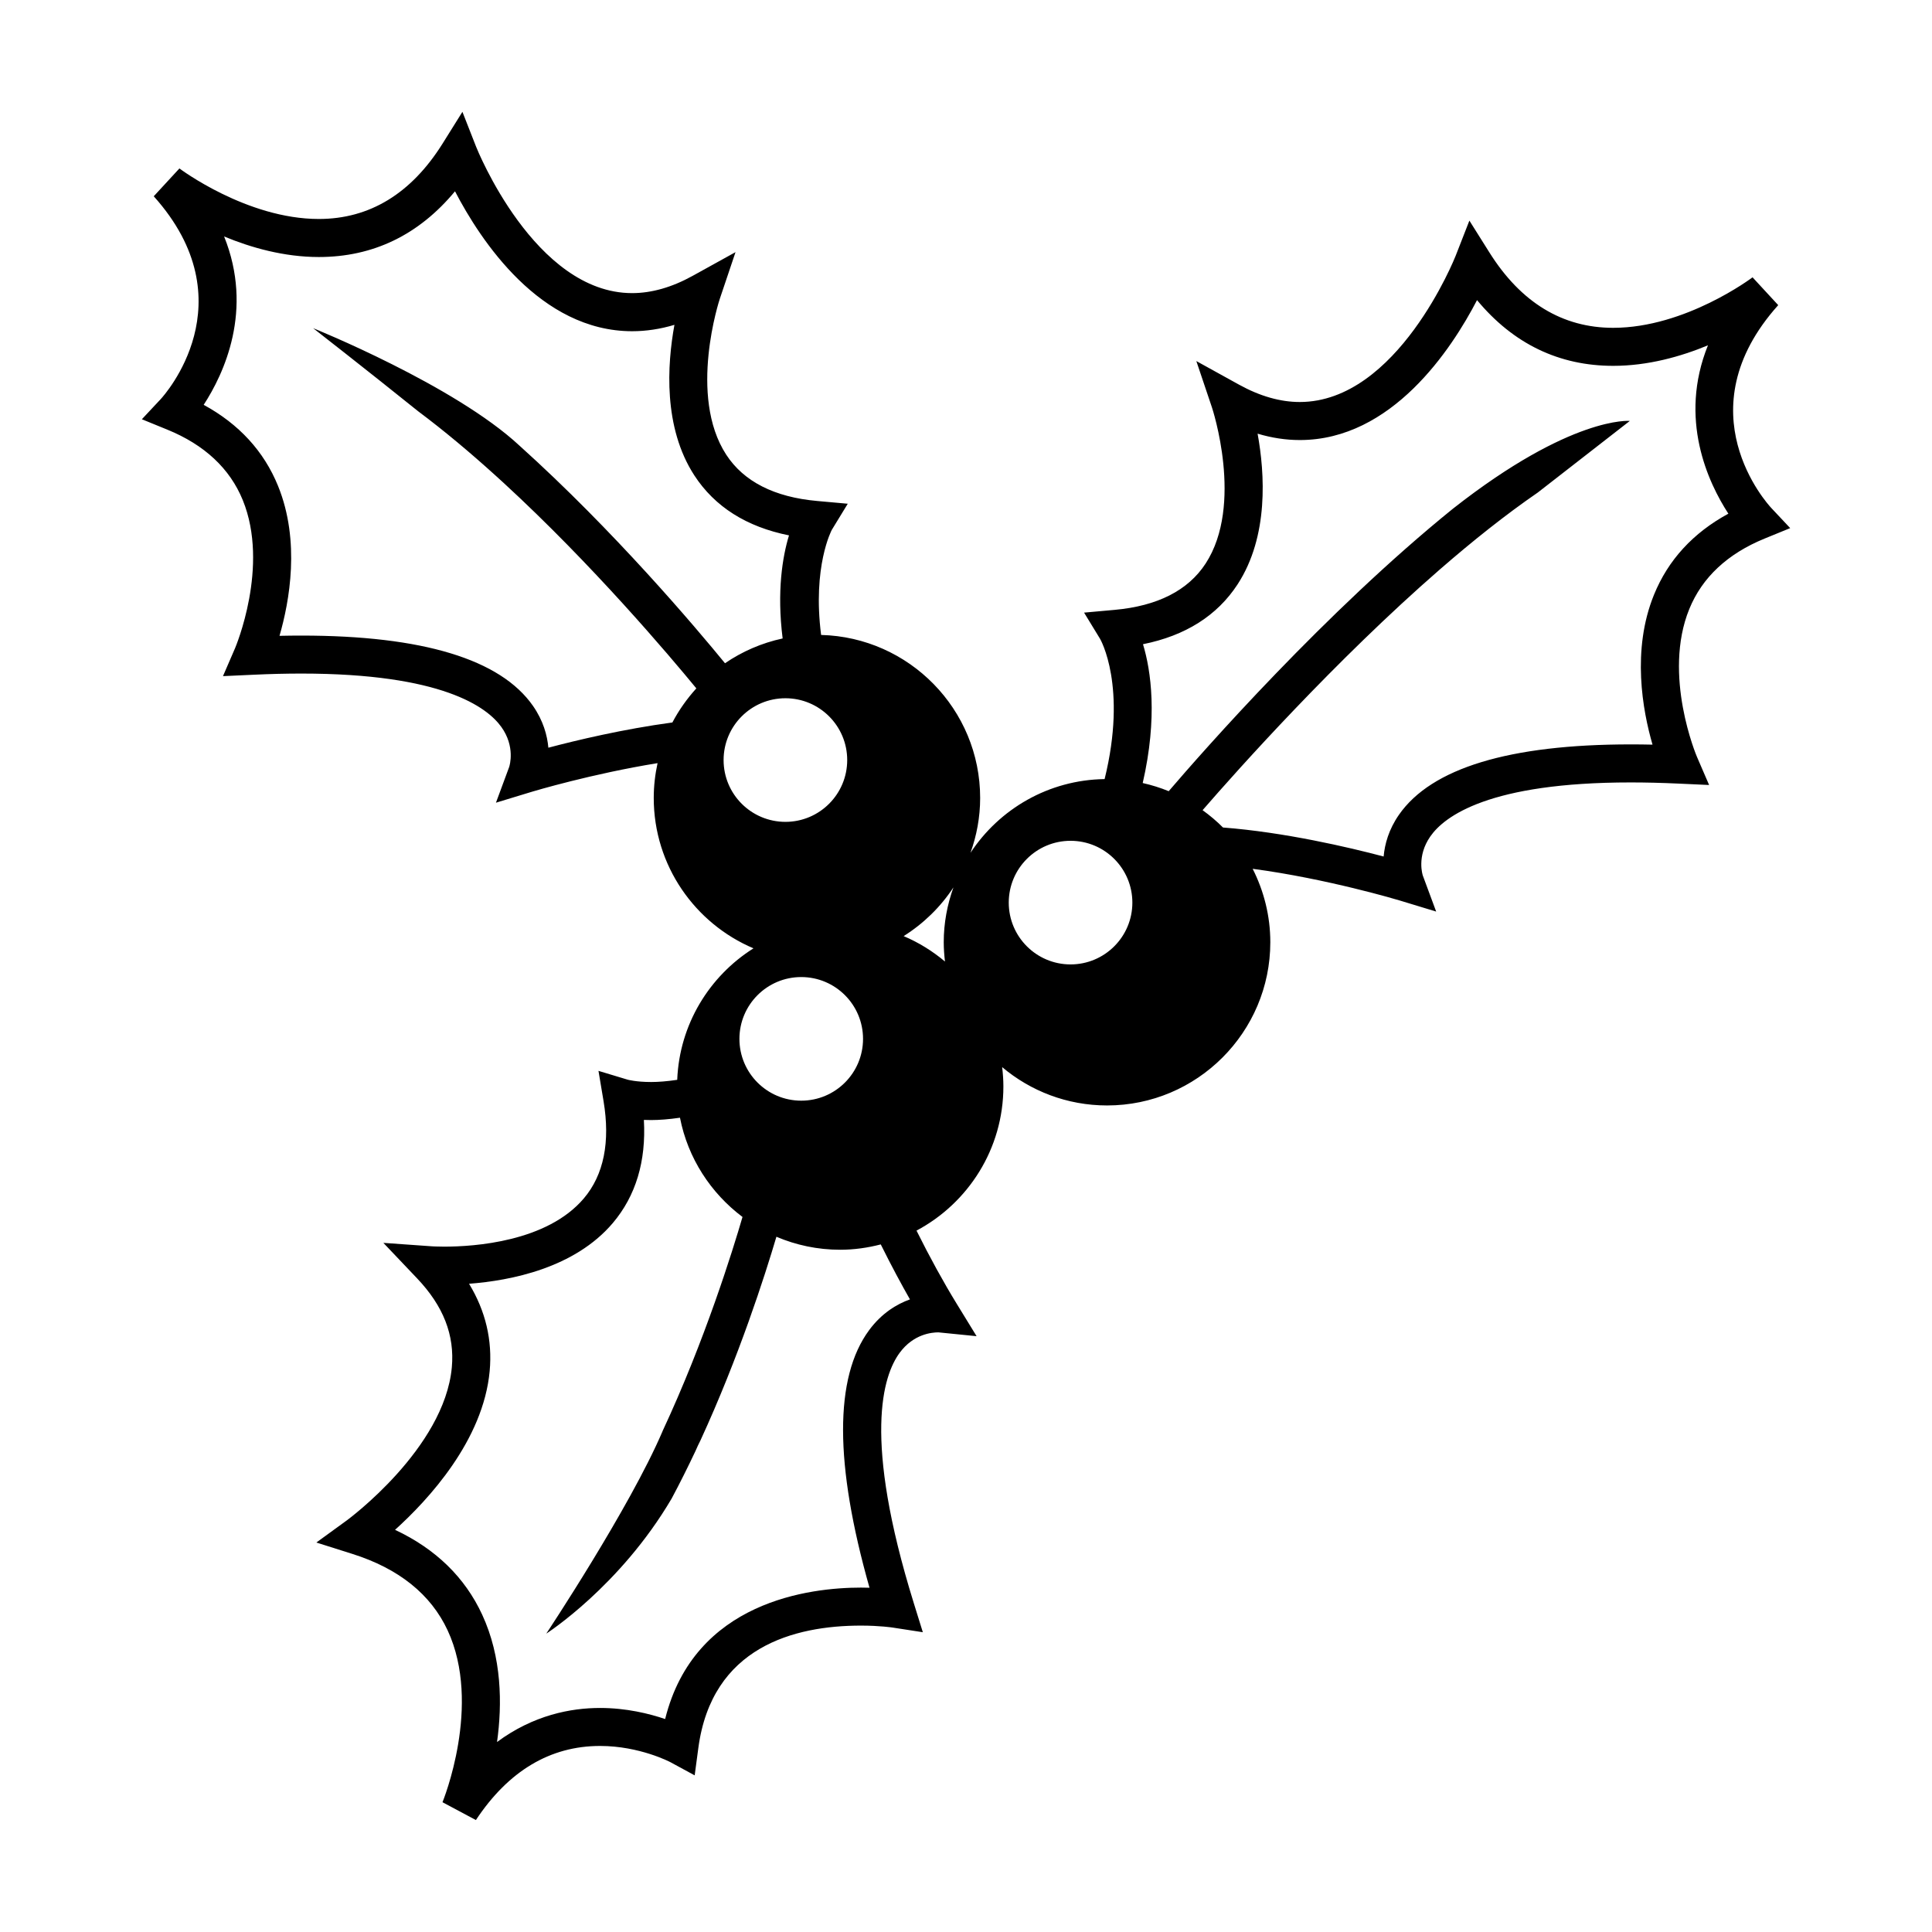 <?xml version="1.0" encoding="UTF-8"?>
<!-- Uploaded to: SVG Repo, www.svgrepo.com, Generator: SVG Repo Mixer Tools -->
<svg fill="#000000" width="800px" height="800px" version="1.1" viewBox="144 144 512 512" xmlns="http://www.w3.org/2000/svg">
 <path d="m613.4 278.61c-0.961-1.031-23.398-25.613 1.848-53.746l-6.805-7.371c-0.176 0.133-17.766 13.383-36.938 13.383-13.441 0-24.453-6.707-32.77-19.93l-5.332-8.48-3.641 9.324c-0.145 0.387-15.41 38.746-41.316 38.746-5.148 0-10.559-1.543-16.051-4.578l-11.355-6.273 4.141 12.293c0.09 0.258 8.504 25.766-1.691 41.387-4.644 7.117-12.762 11.238-24.117 12.258l-8.082 0.727 4.223 6.922c0.105 0.156 7.281 12.609 1.219 37.195-14.844 0.207-27.906 7.926-35.543 19.539 1.633-4.551 2.562-9.43 2.562-14.535 0-23.477-18.812-42.605-42.148-43.203-2.324-18.168 2.777-27.738 2.836-27.852l4.227-6.922-8.082-0.727c-11.359-1.012-19.473-5.141-24.117-12.254-10.195-15.625-1.785-41.137-1.691-41.387l4.144-12.305-11.359 6.281c-5.496 3.043-10.891 4.578-16.047 4.578-25.836 0-41.172-38.363-41.324-38.754l-3.644-9.289-5.289 8.465c-8.305 13.227-19.332 19.93-32.77 19.93h-0.004c-19.07 0-36.762-13.262-36.938-13.391l-6.801 7.375c25.09 27.961 2.805 52.723 1.848 53.75l-4.996 5.34 6.777 2.766c9.828 4.016 16.547 10.293 19.961 18.656 7.164 17.547-1.949 39.031-2.039 39.246l-3.203 7.41 8.055-0.371c4.516-0.211 8.742-0.312 12.715-0.312 37.273 0 49.203 8.863 52.992 14.141 3.738 5.203 2.211 10.211 2.086 10.605l-3.508 9.477 9.719-2.957c0.223-0.066 15.633-4.695 33.109-7.527-0.648 2.977-1.012 6.055-1.012 9.227 0 17.891 10.914 33.277 26.434 39.852-11.707 7.371-19.625 20.172-20.211 34.848-2.695 0.402-5.043 0.578-6.906 0.578-3.969 0-6.191-0.609-6.195-0.609l-7.766-2.344 1.34 8c1.82 10.871 0.066 19.555-5.215 25.789-9.777 11.543-29.137 12.793-37.004 12.793-1.914 0-3.09-0.082-3.18-0.082l-12.949-0.918 8.938 9.406c6.977 7.34 9.984 15.047 9.203 23.598-1.977 21.52-27.562 40.344-27.816 40.531l-8.082 5.875 9.523 3.012c12.316 3.883 20.816 10.707 25.262 20.258 9.18 19.75-1.25 45.293-1.359 45.551l8.852 4.727c8.629-13.027 19.699-19.637 32.91-19.637 10.473 0 18.582 4.266 18.641 4.301l6.43 3.492 0.969-7.246c3.582-26.812 25.422-32.441 43.117-32.441 4.973 0 8.359 0.516 8.395 0.523l7.981 1.23-2.394-7.703c-13.574-43.719-8.172-60.34-3.738-66.352 3.691-5.019 8.602-5.41 10.254-5.41h0.004l10.121 1.012-5.32-8.672c-3.391-5.531-7.082-12.223-10.602-19.305 13.68-7.269 23.023-21.66 23.023-38.207 0-1.734-0.125-3.438-0.324-5.117 7.516 6.328 17.211 10.156 27.797 10.156 23.855 0 43.266-19.406 43.266-43.258 0-7.004-1.715-13.602-4.676-19.457 19.73 2.621 38.652 8.297 38.898 8.375l9.73 2.957-3.531-9.527c-0.02-0.051-1.723-5.066 1.98-10.379 3.719-5.352 15.566-14.316 53.105-14.316 3.977 0 8.219 0.102 12.73 0.312l8.051 0.367-3.199-7.406c-0.102-0.215-9.211-21.699-2.047-39.246 3.414-8.363 10.137-14.641 19.965-18.656l6.769-2.766zm-291.21 56.852c-13.004 1.754-25.406 4.711-32.867 6.688-0.293-3.273-1.352-7.164-4.07-11.074-8.609-12.367-29.266-18.641-61.391-18.641-1.875 0-3.805 0.02-5.789 0.066 2.625-9.059 5.566-25.066-0.383-39.711-3.738-9.199-10.359-16.41-19.711-21.504 5.356-8.23 13.281-25.086 5.414-44.617 7.16 2.969 15.887 5.441 25.09 5.445h0.004c14.391 0 26.5-5.856 36.094-17.418 6.766 13.02 22.566 37.082 46.953 37.082 3.691 0 7.441-0.57 11.199-1.691-1.926 10.535-3.008 27.18 5.289 39.922 5.406 8.297 13.82 13.617 25.07 15.871-1.715 5.637-3.258 14.816-1.684 27.32-5.562 1.195-10.73 3.457-15.277 6.566-7.879-9.633-29.414-35.117-54.418-57.621-17.227-16.07-54.73-31.176-54.73-31.176s14.152 11.023 27.832 22.023c6.883 5.148 13.758 10.922 20.418 16.949 0.855 0.754 1.598 1.438 2.242 2.039 23.512 21.613 43.84 45.66 51.062 54.445-2.465 2.727-4.617 5.746-6.348 9.035zm13.57 9.961c0-9.043 7.336-16.379 16.379-16.379 9.047 0 16.379 7.336 16.379 16.379s-7.332 16.379-16.379 16.379c-9.043-0.008-16.379-7.336-16.379-16.379zm20.574 57.508c9.047 0 16.379 7.336 16.379 16.383 0 9.043-7.332 16.375-16.379 16.375-9.043 0-16.379-7.332-16.379-16.375 0-9.047 7.336-16.383 16.379-16.383zm17.973 93.605c-9.227 12.508-9.176 35.449 0.121 68.23-0.715-0.02-1.465-0.035-2.254-0.035-13.453 0-44.141 3.543-51.902 34.832-4.219-1.43-10.281-2.934-17.254-2.934-7.699 0-17.625 1.859-27.297 9.023 1.395-10.02 1.305-22.441-3.945-33.766-4.57-9.871-12.316-17.406-23.086-22.465 8.887-8.027 23.383-23.723 25.078-42.074 0.75-8.188-1.082-15.93-5.465-23.137 11.008-0.828 27.977-4.141 38.109-16.105 6.086-7.195 8.844-16.363 8.223-27.316 0.605 0.02 1.25 0.039 1.93 0.039 2.074 0 4.68-0.195 7.637-0.621 2.09 10.707 8.152 19.977 16.57 26.301-2.519 8.641-9.926 32.625-21.195 56.773-0.012 0.031-0.016 0.051-0.023 0.082-8.711 20.34-30.773 53.551-30.789 53.57 0.016-0.012 19.523-12.504 33.227-35.797 2.215-4.141 4.309-8.352 6.297-12.555 0.438-1.023 0.875-1.949 1.316-2.805 10.238-22.238 17.129-43.805 20.152-54.023 5.195 2.211 10.906 3.445 16.898 3.445 3.719 0 7.309-0.523 10.758-1.414 2.863 5.777 5.602 10.828 7.734 14.57-3.473 1.242-7.492 3.637-10.84 8.18zm19.793-102.83c0 1.734 0.133 3.438 0.328 5.109-3.273-2.754-6.957-5.039-10.953-6.734 5.269-3.316 9.777-7.707 13.191-12.902-1.629 4.547-2.566 9.422-2.566 14.527zm33.609 5.875c-9.043 0-16.379-7.336-16.379-16.379s7.336-16.379 16.379-16.379c9.047 0 16.379 7.336 16.379 16.379s-7.332 16.379-16.379 16.379zm154.61-97.953c-5.953 14.645-3.012 30.652-0.383 39.711-1.996-0.047-3.918-0.066-5.801-0.066-32.117 0-52.777 6.273-61.391 18.641-2.715 3.906-3.777 7.793-4.066 11.07-9.309-2.465-26.312-6.438-42.578-7.688-1.664-1.684-3.477-3.199-5.402-4.59 9.355-10.777 35.094-39.625 62.875-63.797v-0.004c0.02-0.012 0.07-0.055 0.09-0.07 8.578-7.457 17.336-14.438 25.887-20.324 12.312-9.602 24.363-18.953 24.375-18.965 0 0-15.434-1.449-46.871 23.254-33.738 27.27-66.148 64.145-75.336 74.871-2.207-0.906-4.516-1.629-6.887-2.16 4.004-17.406 2.191-29.82 0.074-36.789 11.25-2.254 19.664-7.578 25.074-15.875 8.293-12.746 7.215-29.387 5.297-39.922 3.758 1.129 7.496 1.691 11.199 1.691 24.383 0 40.195-24.062 46.953-37.082 9.594 11.562 21.711 17.418 36.094 17.418 9.211 0 17.941-2.469 25.102-5.441-7.875 19.531 0.059 36.387 5.41 44.617-9.367 5.09-15.977 12.301-19.715 21.5z"/>
</svg>